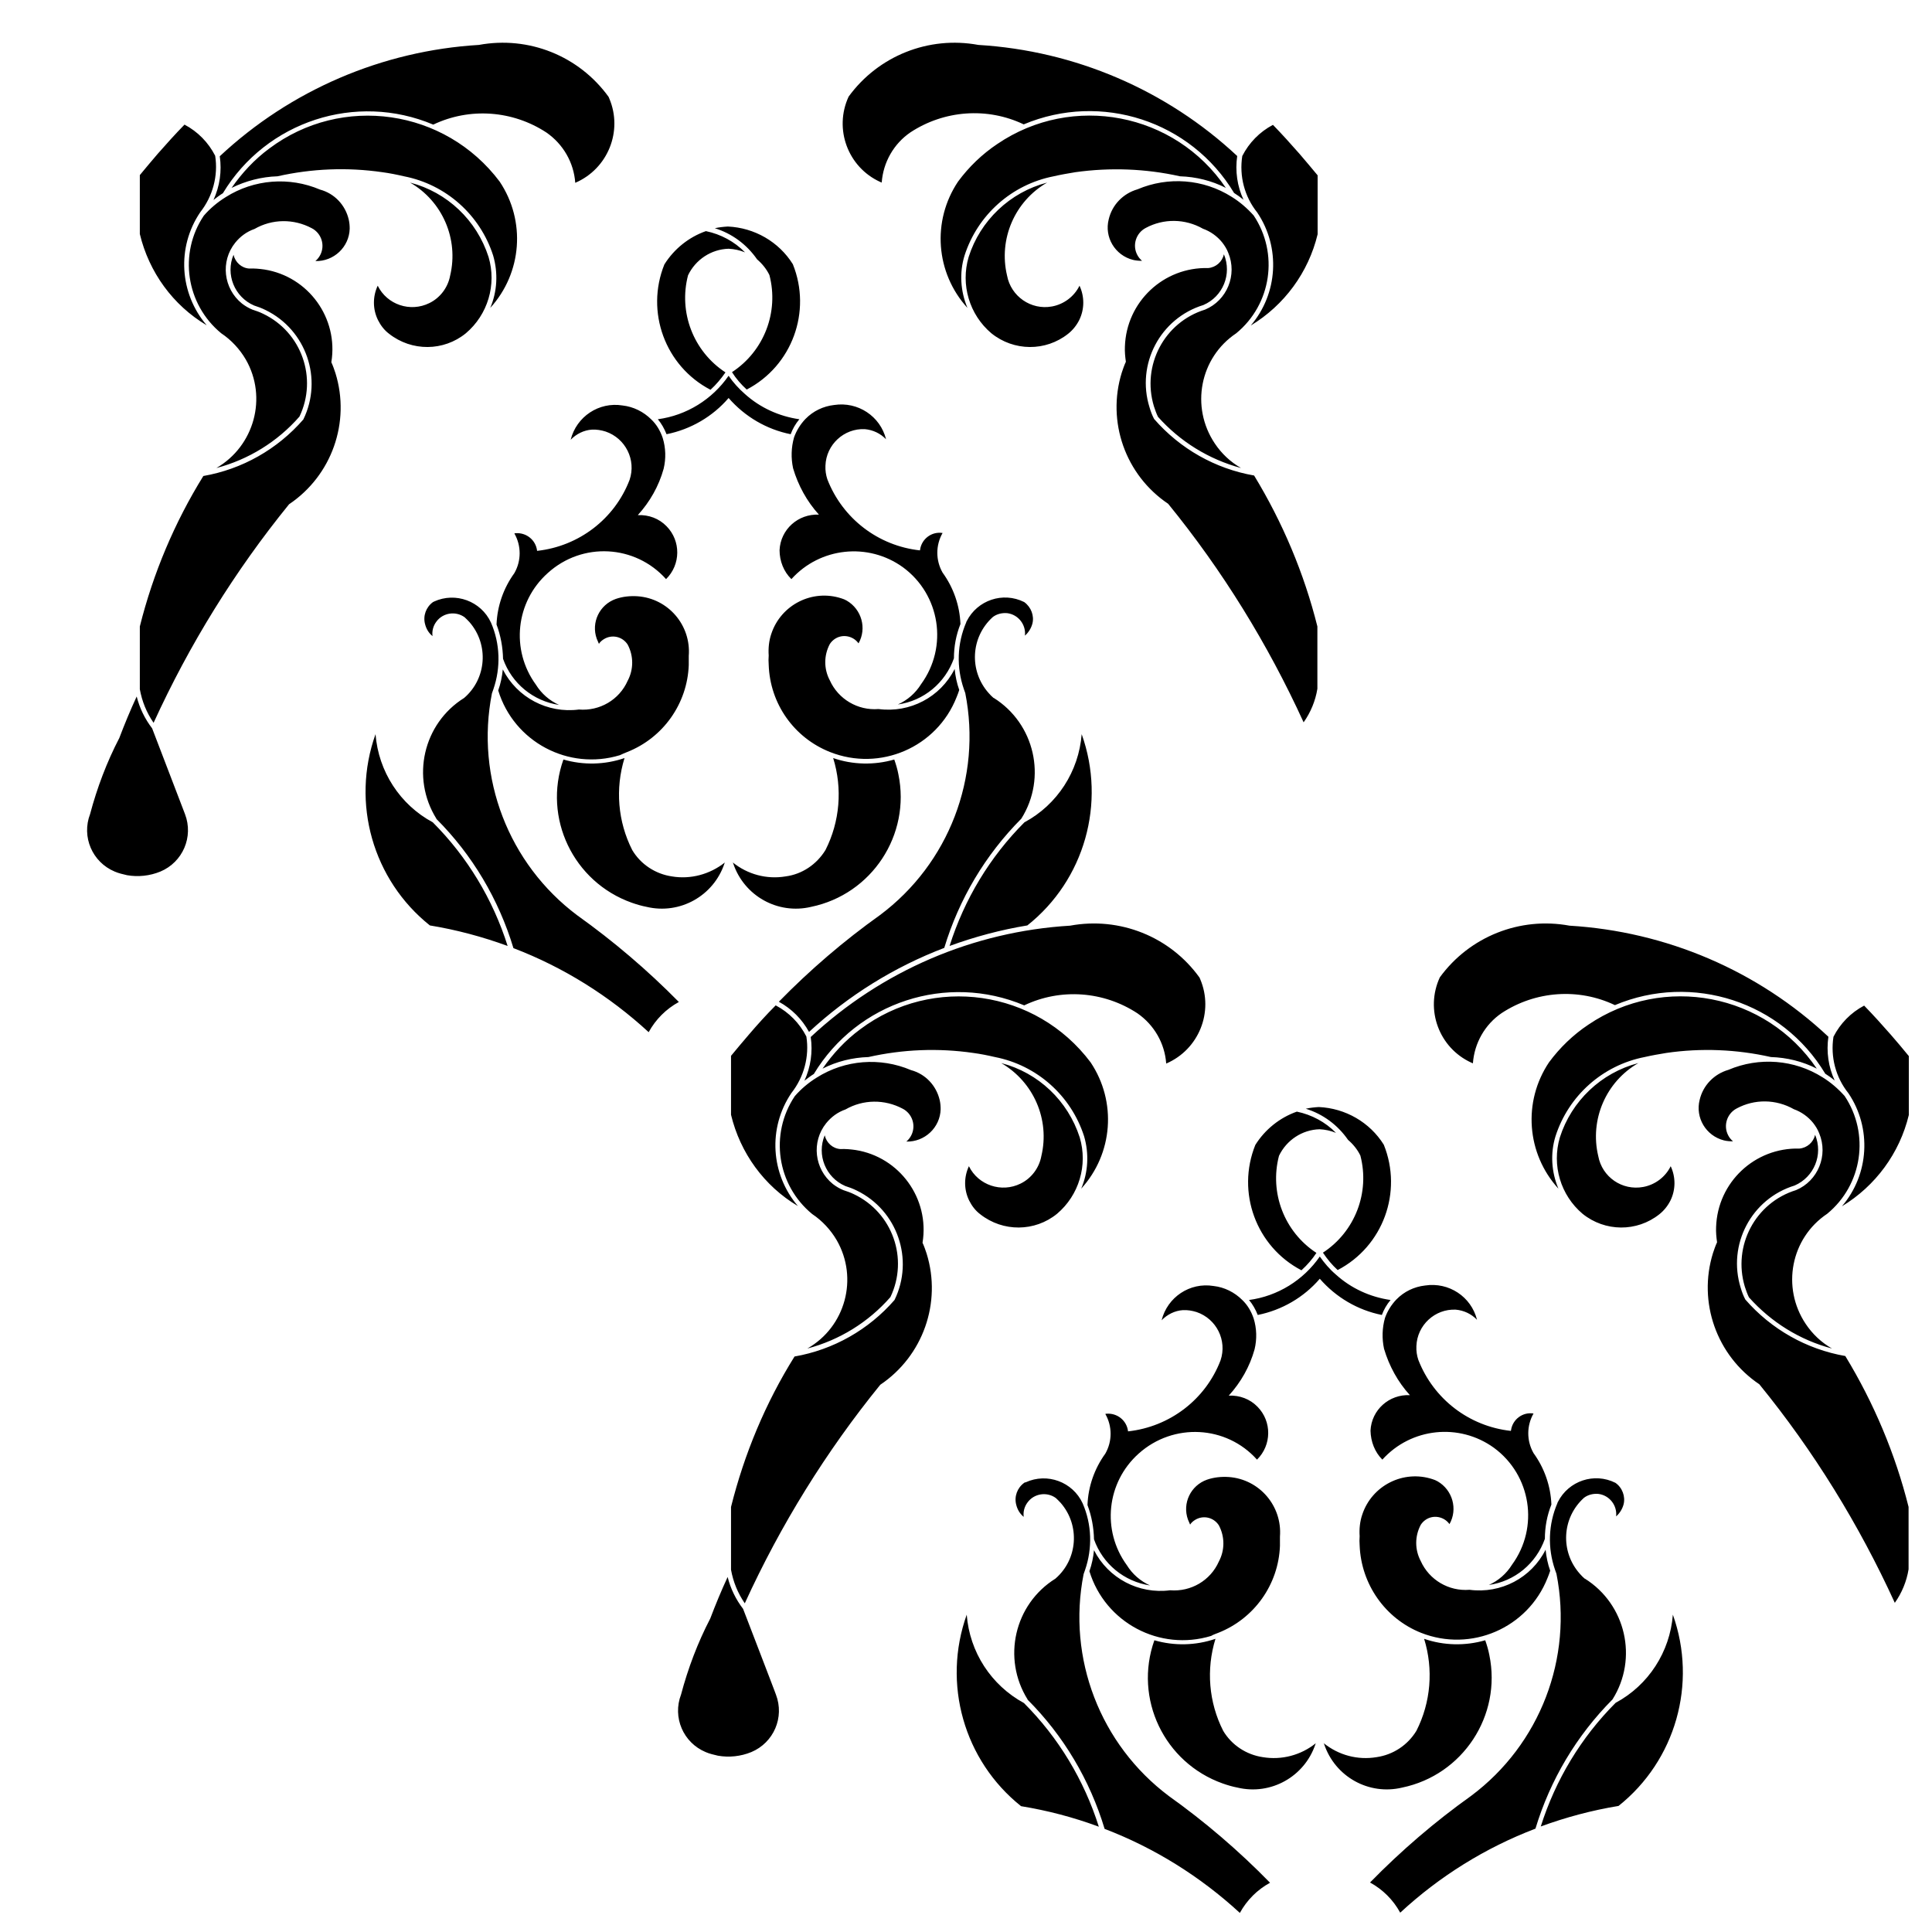 <?xml version="1.0" encoding="utf-8"?>
<!-- Generator: Adobe Illustrator 24.0.1, SVG Export Plug-In . SVG Version: 6.00 Build 0)  -->
<svg version="1.1" id="_x30_" xmlns="http://www.w3.org/2000/svg" xmlns:xlink="http://www.w3.org/1999/xlink" x="0px" y="0px"
	 width="800px" height="800px" viewBox="0 0 800 800" enable-background="new 0 0 800 800" xml:space="preserve">
<path fill-rule="evenodd" clip-rule="evenodd" d="M155.5,304c1.2,15.4,10.1,29.2,23.7,36.5c14.3,14.3,24.9,31.9,31,51.2
	c-10.4-3.8-21.2-6.7-32.2-8.5C154.4,364.4,145.3,332.5,155.5,304L155.5,304z M309.2,161.3c18.8-9.8,27-32.3,19.1-51.9
	c-5.8-9.3-15.9-15.1-26.9-15.6c-1.8,0.1-3.6,0.3-5.4,0.7c7.1,2.2,13.2,6.7,17.5,12.9c2.1,1.8,3.9,4,5.1,6.5
	c4,15.3-2.2,31.5-15.5,40.2C304.8,156.8,306.9,159.2,309.2,161.3L309.2,161.3z M300.4,154.2c-13.3-8.7-19.5-24.9-15.5-40.2
	c3.1-6.5,9.6-10.8,16.8-11c2.3,0.1,4.6,0.6,6.8,1.5c-4.4-4.5-10-7.5-16.2-8.8c-7.1,2.5-13.2,7.4-17.2,13.8
	c-7.9,19.6,0.3,42.1,19.1,51.9C296.6,159.2,298.6,156.8,300.4,154.2L300.4,154.2z M301.7,155.6c-6.8,9.8-17.4,16.4-29.3,18
	c1.5,1.8,2.7,3.9,3.6,6.2c10-2,19.1-7.3,25.7-15c6.7,7.7,15.7,13,25.7,15c0.8-2.2,2-4.3,3.6-6.2c-8.4-1.2-16.3-4.8-22.6-10.5
	C305.9,160.9,303.6,158.4,301.7,155.6L301.7,155.6z M65.3,63.7c-2.5,2.9-5,5.9-7.4,8.8c0,0,0,24.4,0,24.4
	c3.8,15.8,13.7,29.5,27.7,37.8c-11.3-13.2-12.5-32.3-2.7-46.8c5.2-6.6,7.5-15.1,6.2-23.4c-2.8-5.5-7.2-10-12.7-12.9
	C72.5,55.6,68.9,59.6,65.3,63.7L65.3,63.7z M89.6,193.8c13.3-3.5,25.3-10.9,34.4-21.3c7.6-15.9,0.9-35-15.1-42.6
	c-1.4-0.7-2.9-1.2-4.4-1.7c-1.5-0.6-3-1.5-4.3-2.5c-7.7-6.2-9-17.5-2.8-25.2c2.1-2.6,4.8-4.6,8-5.7c7.3-4.2,16.2-4.3,23.7-0.3
	c1,0.5,1.8,1.2,2.5,2c2.9,3.5,2.5,8.6-1,11.6c7.6,0.2,14-5.8,14.2-13.4c0-1.3-0.1-2.5-0.4-3.8c-1.4-6-5.9-10.8-11.9-12.4
	c-12.7-5.4-27.3-4.3-39,3.1c-3.4,2.1-6.5,4.7-9.1,7.7C73.9,104.9,77,126,91.6,138c4.2,2.8,7.7,6.6,10.2,10.9
	C110.8,164.6,105.3,184.7,89.6,193.8L89.6,193.8z M57.9,259.4v26c0.9,5,2.8,9.7,5.7,13.9c14.8-32.4,33.6-62.8,56.1-90.5
	c17.7-11.9,25.5-34,19.2-54.3c-0.5-1.5-1-3-1.7-4.5c3-18.3-9.5-35.5-27.7-38.4c-2.1-0.3-4.2-0.5-6.3-0.4c-3.2-0.2-5.8-2.6-6.5-5.7
	c-3.4,8.1,0.4,17.5,8.5,21c1.6,0.5,3.2,1.1,4.8,1.9c16.8,8.2,23.8,28.5,15.6,45.3c-10.7,12.3-25.3,20.6-41.4,23.4
	C72.3,216.3,63.4,237.4,57.9,259.4L57.9,259.4z M275.8,239.8c6.1-6,6.2-15.8,0.2-21.9c-3.1-3.2-7.4-4.8-11.9-4.6
	c5-5.5,8.7-12,10.7-19.2c1-4.2,0.9-8.6-0.4-12.8c-1-2.9-2.5-5.5-4.7-7.6c-3.2-3.2-7.4-5.3-11.9-5.8c-9.8-1.6-19.1,4.6-21.5,14.2
	c2.3-2.4,5.5-4,8.8-4.2c1.9-0.1,3.8,0.2,5.7,0.8c8.2,2.8,12.7,11.7,9.9,20c-6.2,16.2-21,27.5-38.3,29.4c-0.5-4.5-4.5-7.7-9-7.3
	c-0.1,0-0.3,0-0.4,0.1c2.9,5.1,2.9,11.3,0,16.4c-4.5,6.2-7.1,13.6-7.4,21.3c1.7,4.5,2.6,9.4,2.7,14.2c3.6,10.2,12.5,17.5,23.2,19.1
	c-4-1.8-7.3-4.7-9.6-8.4c-10.5-14.4-8.4-34.3,4.9-46.2C241.1,224.3,263,225.5,275.8,239.8L275.8,239.8z M198.3,18.6
	C158.3,21,120.3,37.3,91,64.7c0.9,6.2,0,12.4-2.6,18.1c1.3-1,2.6-2,3.9-2.8c18-29.8,55.1-41.9,87.1-28.4c15.1-7.2,32.9-5.9,46.9,3.3
	c6.9,4.8,11.3,12.4,11.9,20.8c13.5-5.8,19.8-21.4,14.1-34.9c-0.1-0.2-0.2-0.5-0.3-0.7C239.7,23.1,218.9,14.8,198.3,18.6L198.3,18.6z
	 M179.3,249.3c-2.9,2.1-4.2,5.7-3.3,9.1c0.5,2,1.5,3.7,3.1,5c-0.3-2.1,0.3-4.3,1.6-6c2.7-3.7,8-4.5,11.7-1.8c0.7,0.6,1.3,1.3,2,2
	c8.1,9.3,7.1,23.4-2.2,31.4c-17,10.6-22.1,33-11.5,50c0,0,0,0,0,0.1c14.9,14.9,25.8,33.3,31.9,53.5c20.7,7.9,39.7,19.8,56,34.8
	c2.9-5.3,7.2-9.6,12.5-12.5C268.1,401.7,254,389.7,239,379c-28.4-21.3-42.2-57-35.3-91.9c0.2-0.6,0.4-1.1,0.6-1.7
	c3.1-9,2.8-18.9-1-27.6c-4.1-8.9-14.7-12.8-23.6-8.7C179.6,249.2,179.5,249.2,179.3,249.3L179.3,249.3z M63,301.6
	c-3-3.9-5.2-8.4-6.4-13.2c-2.6,5.6-5,11.4-7.2,17.2c-5.2,10-9.2,20.6-12.1,31.5c-3.6,9.4,0.9,19.9,10.2,23.8
	c1.6,0.7,3.4,1.1,5.1,1.5c4.6,0.8,9.4,0.3,13.8-1.5c9.3-3.9,13.8-14.4,10.2-23.8L63,301.6L63,301.6z M114.9,73
	c14.2-3.2,28.9-3.8,43.4-1.7c3,0.4,6,1,9,1.7c17.4,3.4,31.5,16,36.9,32.8c2.1,7.2,1.7,14.9-1.2,21.7c13.2-14.5,14.8-36,3.9-52.3
	c-22.6-30.1-65.3-36.3-95.4-13.7c-6.1,4.5-11.3,10.1-15.6,16.3C101.8,74.9,108.3,73.2,114.9,73L114.9,73z M186.4,114.1
	c-0.9,4.9-4.1,9.2-8.6,11.4c-7.9,3.9-17.5,0.7-21.4-7.2c-2.1,4.5-2.1,9.7,0.1,14.2c1.1,2.2,2.6,4.2,4.6,5.7
	c9.4,7.4,22.6,7.3,31.8-0.2c9.1-7.7,12.8-20.1,9.4-31.6c-4.9-15.2-17.1-26.8-32.5-30.8C183.2,83.3,190,99,186.4,114.1L186.4,114.1z
	 M259.7,311.4c14.9-5.9,24.9-20,25.5-36c0-1.3,0-2.6,0-3.8c1-12.7-8.5-23.8-21.2-24.7c-3-0.2-6.1,0.1-9,1.1
	c-6.8,2.4-10.3,9.8-7.9,16.5c0.3,0.7,0.6,1.4,0.9,2.1c0.5-0.8,1.2-1.4,2-1.9c3.3-2.1,7.7-1.2,9.9,2.2c2.5,4.7,2.5,10.3,0,15
	c-3.5,7.9-11.6,12.6-20.2,11.9c-13,1.7-25.6-5-31.5-16.6c-0.3,3-0.9,5.9-1.9,8.7c6.5,21.3,29.1,33.3,50.4,26.8
	C257.7,312.2,258.7,311.8,259.7,311.4L259.7,311.4z M278.2,362.9c-6.8-1-12.9-5-16.4-10.9c-6-11.8-7.1-25.5-3.2-38.1
	c-8.2,2.8-17,3-25.3,0.6c-8.6,24.2,4.1,50.7,28.3,59.3c2,0.7,4,1.3,6.1,1.7c13.8,3.3,27.8-4.5,32.3-18c0-0.1,0.1-0.3,0.2-0.4
	C293.9,362.1,285.9,364.2,278.2,362.9L278.2,362.9z M447.9,304c-1.2,15.4-10.1,29.2-23.7,36.5c-14.3,14.3-24.9,31.9-31,51.2
	c10.4-3.8,21.2-6.7,32.2-8.5C449.1,364.4,458.1,332.5,447.9,304L447.9,304z M538.1,63.7c-3.6-4.1-7.2-8.1-11-12
	c-5.5,2.9-9.9,7.4-12.7,12.9c-1.3,8.3,0.9,16.8,6.2,23.4c9.7,14.4,8.6,33.6-2.7,46.8c13.9-8.4,23.9-22,27.7-37.8V72.6
	C543.1,69.6,540.6,66.6,538.1,63.7L538.1,63.7z M513.9,193.8c-4.4-2.5-8.1-6-10.9-10.2c-10.1-15.1-6.2-35.5,8.9-45.6
	c14.6-12,17.7-33.1,7.2-48.8c-2.7-3-5.7-5.6-9.1-7.7c-11.7-7.4-26.3-8.5-39-3.1c-5.9,1.7-10.5,6.4-11.9,12.4
	c-1.9,7.4,2.6,14.9,10,16.8c1.2,0.3,2.5,0.4,3.8,0.4c-0.8-0.7-1.5-1.5-2-2.5c-2.1-4-0.5-9,3.5-11.1c7.4-4,16.3-3.9,23.7,0.3
	c3.1,1.1,5.9,3.1,8,5.7c1,1.3,1.9,2.7,2.5,4.3c3.8,9.1-0.5,19.7-9.6,23.5c-16.9,5.2-26.3,23.1-21.2,40c0.5,1.5,1,3,1.7,4.4
	C488.6,182.8,500.5,190.2,513.9,193.8L513.9,193.8z M545.5,259.4c-5.5-22-14.4-43.1-26.2-62.5c-16.1-2.8-30.7-11.1-41.4-23.4
	c-0.8-1.5-1.4-3.1-1.9-4.8c-5.6-17.9,4.4-36.9,22.3-42.4c8.1-3.5,11.9-12.8,8.5-21c-0.7,3.1-3.3,5.4-6.5,5.7
	c-18.5-0.5-33.9,14-34.5,32.5c-0.1,2.1,0.1,4.2,0.4,6.3c-0.7,1.5-1.2,3-1.7,4.5c-6.3,20.3,1.5,42.4,19.2,54.3
	c22.5,27.6,41.3,58.1,56.1,90.5c2.9-4.1,4.9-8.9,5.7-13.9V259.4L545.5,259.4z M327.7,239.8c11.9-13.2,31.8-15.3,46.2-4.9
	c15.4,11.3,18.8,32.9,7.5,48.4c-2.3,3.7-5.6,6.6-9.6,8.4c10.7-1.5,19.6-8.9,23.2-19.1c0-4.9,0.9-9.7,2.7-14.2
	c-0.3-7.7-2.9-15.1-7.4-21.3c-2.9-5.1-2.9-11.3,0-16.4c-4.5-0.7-8.6,2.4-9.3,6.8c0,0.1,0,0.3-0.1,0.4c-17.3-1.9-32-13.2-38.3-29.4
	c-0.6-1.8-0.9-3.7-0.8-5.7c0.3-8.7,7.7-15.5,16.3-15.1c3.4,0.3,6.5,1.8,8.8,4.2c-2.4-9.6-11.7-15.7-21.5-14.2
	c-4.5,0.5-8.7,2.5-11.9,5.8c-2.1,2.2-3.7,4.8-4.7,7.6c-1.2,4.2-1.3,8.6-0.4,12.8c2.1,7.1,5.7,13.7,10.7,19.2
	c-8.6-0.4-15.9,6.1-16.3,14.7C322.8,232.3,324.5,236.7,327.7,239.8L327.7,239.8z M405.1,18.6c-20.5-3.8-41.4,4.5-53.7,21.4
	c-6.2,13.4-0.3,29.2,13,35.3c0.2,0.1,0.5,0.2,0.7,0.3c0.6-8.4,5-16.1,11.9-20.8c14-9.2,31.8-10.5,46.9-3.3
	c32.1-13.5,69.2-1.4,87.1,28.4c1.4,0.9,2.7,1.8,3.9,2.8c-2.6-5.6-3.5-11.9-2.6-18.1C483.1,37.3,445.1,21,405.1,18.6L405.1,18.6z
	 M424.1,249.3c-8.8-4.4-19.4-0.8-23.8,7.9c-0.1,0.2-0.2,0.3-0.2,0.5c-3.8,8.8-4.1,18.6-1,27.6c0.2,0.6,0.4,1.1,0.6,1.7
	c6.9,34.9-6.8,70.6-35.3,91.9c-15,10.7-29,22.7-41.9,35.9c5.3,2.9,9.6,7.2,12.5,12.5c16.3-15.1,35.3-26.9,56-34.8
	c6.1-20.2,17-38.5,31.9-53.5c10.7-17,5.5-39.4-11.4-50c0,0,0,0-0.1,0c-0.7-0.6-1.4-1.3-2-2c-8.2-9.2-7.5-23.2,1.7-31.5
	c1.7-1.3,3.9-1.8,6-1.6c4.6,0.6,7.8,4.8,7.3,9.3c1.5-1.3,2.6-3.1,3.1-5C428.3,255,427,251.4,424.1,249.3L424.1,249.3z M488.6,73
	c6.6,0.2,13.1,1.8,19,4.8c-21.1-31.2-63.5-39.3-94.6-18.2c-6.3,4.2-11.8,9.5-16.3,15.6c-10.9,16.3-9.3,37.8,3.9,52.3
	c-2.9-6.9-3.4-14.6-1.2-21.7c5.4-16.8,19.5-29.4,36.9-32.8c3-0.7,6-1.2,9-1.7C459.6,69.3,474.3,69.8,488.6,73L488.6,73z M417,114.1
	c-3.6-15.1,3.2-30.8,16.6-38.5c-15.4,4-27.7,15.7-32.5,30.8c-3.4,11.5,0.3,23.9,9.4,31.6c9.3,7.5,22.5,7.6,31.8,0.2
	c1.9-1.5,3.5-3.5,4.6-5.7c2.2-4.5,2.2-9.7,0.1-14.2c-2.2,4.5-6.5,7.7-11.4,8.6C426.9,128.5,418.6,122.7,417,114.1L417,114.1z
	 M343.7,311.4c20.7,8.2,44.2-1.9,52.4-22.7c0.4-1,0.8-2,1.1-3c-1-2.8-1.6-5.7-1.9-8.7c-5.9,11.7-18.5,18.3-31.5,16.6
	c-8.6,0.7-16.7-4.1-20.2-11.9c-2.5-4.7-2.5-10.3,0-15c0.5-0.8,1.2-1.5,1.9-2c3.2-2.3,7.7-1.5,10,1.7c3.5-6.2,1.3-14.1-4.9-17.7
	c-0.7-0.4-1.4-0.7-2.1-0.9c-12.1-4-25.1,2.6-29.1,14.6c-1,2.9-1.3,6-1.1,9c-0.1,1.3-0.1,2.6,0,3.8
	C318.8,291.4,328.8,305.5,343.7,311.4L343.7,311.4z M325.3,362.9c-7.8,1.3-15.7-0.8-21.9-5.8c0.1,0.1,0.1,0.2,0.2,0.4
	c4.5,13.5,18.5,21.3,32.3,18c25.1-5.2,41.3-29.8,36.1-54.9c-0.4-2.1-1-4.1-1.7-6.1c-8.3,2.4-17.2,2.2-25.3-0.6
	c3.9,12.6,2.8,26.3-3.2,38.1C338.1,358,332.1,362,325.3,362.9L325.3,362.9z M400.3,668.6c-10.2,28.5-1.2,60.4,22.5,79.3
	c11,1.8,21.7,4.6,32.2,8.5c-6.1-19.3-16.7-36.9-31-51.2C410.4,697.8,401.5,684.1,400.3,668.6L400.3,668.6z M553.9,525.9
	c18.8-9.8,27-32.3,19.1-51.9c-5.8-9.3-15.9-15.1-26.9-15.6c-1.8,0.1-3.6,0.3-5.4,0.7c7.1,2.2,13.2,6.7,17.5,12.9
	c2.1,1.8,3.9,4,5.1,6.5c4,15.3-2.2,31.5-15.5,40.2C549.6,521.4,551.6,523.8,553.9,525.9L553.9,525.9z M545.1,518.8
	c-13.3-8.7-19.5-24.9-15.5-40.2c3.1-6.5,9.6-10.8,16.8-11c2.3,0.1,4.6,0.6,6.8,1.5c-4.4-4.5-10-7.5-16.2-8.8
	c-7.1,2.5-13.2,7.4-17.2,13.8c-7.9,19.6,0.3,42.1,19.1,51.9C541.3,523.8,543.4,521.4,545.1,518.8L545.1,518.8z M546.5,520.3
	c-6.8,9.8-17.4,16.4-29.3,18c1.5,1.8,2.7,3.9,3.6,6.2c10-2,19.1-7.3,25.7-15c6.7,7.7,15.7,13,25.7,15c0.8-2.2,2-4.3,3.6-6.2
	c-8.4-1.2-16.3-4.8-22.6-10.5C550.6,525.6,548.4,523,546.5,520.3L546.5,520.3z M310.1,428.4c-2.5,2.9-5,5.9-7.4,8.8
	c0,0,0,24.4,0,24.4c3.8,15.8,13.7,29.5,27.7,37.8c-11.3-13.2-12.5-32.3-2.7-46.8c5.2-6.6,7.5-15.1,6.2-23.4
	c-2.8-5.5-7.2-10-12.7-12.9C317.3,420.2,313.6,424.3,310.1,428.4L310.1,428.4z M334.3,558.4c13.3-3.5,25.3-10.9,34.4-21.3
	c7.6-15.9,0.9-35-15.1-42.6c-1.4-0.7-2.9-1.2-4.4-1.7c-1.5-0.6-3-1.5-4.3-2.5c-7.7-6.2-9-17.5-2.8-25.2c2.1-2.6,4.8-4.6,8-5.7
	c7.3-4.2,16.2-4.3,23.7-0.3c1,0.5,1.8,1.2,2.5,2c2.9,3.5,2.5,8.6-1,11.6c7.6,0.2,14-5.8,14.2-13.4c0-1.3-0.1-2.5-0.4-3.8
	c-1.4-6-5.9-10.8-11.9-12.4c-12.7-5.4-27.3-4.3-39,3.1c-3.4,2.1-6.5,4.7-9.1,7.7c-10.5,15.7-7.4,36.8,7.2,48.8
	c4.2,2.8,7.7,6.6,10.2,10.9C355.5,529.3,350.1,549.4,334.3,558.4L334.3,558.4z M302.7,624c0,0,0,26,0,26c0.9,5,2.8,9.7,5.7,13.9
	c14.8-32.4,33.6-62.8,56.1-90.5c17.7-11.9,25.5-34,19.2-54.3c-0.5-1.5-1-3-1.7-4.5c3-18.3-9.5-35.5-27.7-38.4
	c-2.1-0.3-4.2-0.5-6.3-0.4c-3.2-0.2-5.8-2.6-6.5-5.7c-3.4,8.1,0.4,17.5,8.5,21c1.6,0.5,3.2,1.1,4.8,1.9
	c16.8,8.2,23.8,28.5,15.6,45.3c-10.7,12.3-25.3,20.6-41.4,23.4C317,580.9,308.2,602,302.7,624L302.7,624z M520.5,604.4
	c6.1-6,6.2-15.8,0.2-21.9c-3.1-3.2-7.4-4.8-11.9-4.6c5-5.5,8.7-12,10.7-19.2c1-4.2,0.9-8.6-0.4-12.8c-1-2.9-2.5-5.5-4.7-7.6
	c-3.2-3.2-7.4-5.3-11.9-5.8c-9.8-1.6-19.1,4.6-21.5,14.2c2.3-2.4,5.5-4,8.8-4.2c1.9-0.1,3.8,0.2,5.7,0.8c8.2,2.8,12.7,11.7,9.9,20
	c-6.2,16.2-21,27.5-38.3,29.4c-0.5-4.5-4.5-7.7-9-7.3c-0.1,0-0.3,0-0.4,0.1c2.9,5.1,2.9,11.3,0,16.4c-4.5,6.2-7.1,13.6-7.4,21.3
	c1.7,4.5,2.6,9.4,2.7,14.2c3.6,10.2,12.5,17.5,23.2,19.1c-4-1.8-7.3-4.7-9.6-8.4c-10.5-14.4-8.4-34.3,4.9-46.2
	C485.9,589,507.8,590.2,520.5,604.4L520.5,604.4z M443.1,383.3c-40.1,2.4-78,18.7-107.4,46.1c0.9,6.2,0,12.4-2.6,18.1
	c1.3-1,2.6-2,3.9-2.8c18-29.8,55.1-41.9,87.1-28.4c15.1-7.2,32.9-5.9,46.9,3.3c6.9,4.8,11.3,12.4,11.9,20.8
	c13.5-5.8,19.8-21.4,14.1-34.9c-0.1-0.2-0.2-0.5-0.3-0.7C484.5,387.8,463.6,379.5,443.1,383.3L443.1,383.3z M424.1,614
	c-2.9,2.1-4.2,5.7-3.3,9.1c0.5,2,1.5,3.7,3.1,5c-0.3-2.1,0.3-4.3,1.6-6c2.7-3.7,8-4.5,11.7-1.8c0.7,0.6,1.3,1.3,2,2
	c8.1,9.3,7.1,23.4-2.2,31.4c-17,10.6-22.1,33-11.5,50c0,0,0,0,0,0.1c14.9,14.9,25.8,33.3,31.9,53.5c20.7,7.9,39.7,19.8,56,34.8
	c2.9-5.3,7.2-9.6,12.5-12.5c-12.9-13.2-26.9-25.2-41.9-35.9c-28.4-21.3-42.2-57-35.3-91.9c0.2-0.6,0.4-1.1,0.6-1.7
	c3.1-9,2.8-18.9-1-27.6c-4.1-8.9-14.7-12.8-23.6-8.7C424.4,613.8,424.2,613.9,424.1,614L424.1,614z M307.7,666.2
	c-3-3.9-5.2-8.4-6.4-13.2c-2.6,5.6-5,11.4-7.2,17.2c-5.2,10-9.2,20.6-12.1,31.5c-3.6,9.4,0.9,19.9,10.2,23.8
	c1.6,0.7,3.4,1.1,5.1,1.5c4.6,0.8,9.4,0.3,13.8-1.5c9.3-3.9,13.8-14.4,10.2-23.8C321.4,701.8,307.7,666.2,307.7,666.2L307.7,666.2z
	 M359.6,437.7c14.2-3.2,28.9-3.8,43.4-1.7c3,0.4,6,1,9,1.7c17.4,3.4,31.5,16,36.9,32.8c2.1,7.2,1.7,14.9-1.2,21.7
	c13.2-14.5,14.8-36,3.9-52.3c-22.6-30.1-65.3-36.3-95.4-13.7c-6.1,4.5-11.3,10.1-15.6,16.3C346.5,439.5,353,437.9,359.6,437.7
	L359.6,437.7z M431.2,478.7c-0.9,4.9-4.1,9.2-8.6,11.4c-7.9,3.9-17.5,0.7-21.4-7.2c-2.1,4.5-2.1,9.7,0.1,14.2
	c1.1,2.2,2.6,4.2,4.6,5.7c9.4,7.4,22.6,7.3,31.8-0.2c9.1-7.7,12.8-20.1,9.4-31.6c-4.9-15.2-17.1-26.8-32.5-30.8
	C428,448,434.8,463.6,431.2,478.7L431.2,478.7z M504.5,676.1c14.9-5.9,24.9-20,25.5-36c0-1.3,0-2.6,0-3.8c1-12.7-8.5-23.8-21.2-24.7
	c-3-0.2-6.1,0.1-9,1.1c-6.8,2.4-10.3,9.8-7.9,16.5c0.3,0.7,0.6,1.4,0.9,2.1c0.5-0.8,1.2-1.4,2-1.9c3.3-2.1,7.7-1.2,9.9,2.2
	c2.5,4.7,2.5,10.3,0,15c-3.5,7.9-11.6,12.6-20.2,11.9c-13,1.7-25.6-5-31.5-16.6c-0.3,3-0.9,5.9-1.9,8.7
	c6.5,21.3,29.1,33.3,50.4,26.8C502.5,676.8,503.5,676.5,504.5,676.1L504.5,676.1z M522.9,727.6c-6.8-1-12.9-5-16.4-10.9
	c-6-11.8-7.1-25.5-3.2-38.1c-8.2,2.8-17,3-25.3,0.6c-8.6,24.2,4.1,50.7,28.3,59.3c2,0.7,4,1.3,6.1,1.7c13.8,3.3,27.8-4.5,32.3-18
	c0-0.1,0.1-0.3,0.2-0.4C538.7,726.8,530.7,728.9,522.9,727.6L522.9,727.6z M692.7,668.6c-1.2,15.4-10.1,29.2-23.7,36.5
	c-14.3,14.3-24.9,31.9-31,51.2c10.4-3.8,21.2-6.7,32.2-8.5C693.8,729,702.9,697.2,692.7,668.6L692.7,668.6z M782.9,428.4
	c-3.6-4.1-7.2-8.1-11-12c-5.5,2.9-9.9,7.4-12.7,12.9c-1.3,8.3,0.9,16.8,6.2,23.4c9.7,14.4,8.6,33.6-2.7,46.8
	c13.9-8.4,23.9-22,27.7-37.8c0,0,0-24.4,0-24.4C787.9,434.2,785.4,431.3,782.9,428.4L782.9,428.4z M758.6,558.4
	c-4.4-2.5-8.1-6-10.9-10.2c-10.1-15.1-6.2-35.5,8.9-45.6c14.6-12,17.7-33.1,7.2-48.8c-2.7-3-5.7-5.6-9.1-7.7
	c-11.7-7.4-26.3-8.5-39-3.1c-5.9,1.7-10.5,6.4-11.9,12.4c-1.9,7.4,2.6,14.9,10,16.8c1.2,0.3,2.5,0.4,3.8,0.4c-0.8-0.7-1.5-1.5-2-2.5
	c-2.1-4-0.5-9,3.5-11.1c7.4-4,16.3-3.9,23.7,0.3c3.1,1.1,5.9,3.1,8,5.7c1,1.3,1.9,2.7,2.5,4.3c3.8,9.1-0.5,19.7-9.6,23.5
	c-16.9,5.2-26.3,23.1-21.2,40c0.5,1.5,1,3,1.7,4.4C733.4,547.5,745.3,554.9,758.6,558.4L758.6,558.4z M790.3,624
	c-5.5-22-14.4-43.1-26.2-62.5c-16.1-2.8-30.7-11.1-41.4-23.4c-0.8-1.5-1.4-3.1-1.9-4.8c-5.6-17.9,4.4-36.9,22.3-42.4
	c8.1-3.5,11.9-12.8,8.5-21c-0.7,3.1-3.3,5.4-6.5,5.7c-18.5-0.5-33.9,14-34.5,32.5c-0.1,2.1,0.1,4.2,0.4,6.3c-0.7,1.5-1.2,3-1.7,4.5
	c-6.3,20.3,1.5,42.4,19.2,54.3c22.5,27.6,41.3,58.1,56.1,90.5c2.9-4.1,4.9-8.9,5.7-13.9C790.3,650,790.3,624,790.3,624L790.3,624z
	 M572.4,604.4c11.9-13.2,31.8-15.3,46.2-4.9c15.4,11.3,18.8,32.9,7.5,48.4c-2.3,3.7-5.6,6.6-9.6,8.4c10.7-1.5,19.6-8.9,23.2-19.1
	c0-4.9,0.9-9.7,2.7-14.2c-0.3-7.7-2.9-15.1-7.4-21.3c-2.9-5.1-2.9-11.3,0-16.4c-4.5-0.7-8.6,2.4-9.3,6.8c0,0.1,0,0.3-0.1,0.4
	c-17.3-1.9-32-13.2-38.3-29.4c-0.6-1.8-0.9-3.7-0.8-5.7c0.3-8.7,7.7-15.5,16.3-15.1c3.4,0.3,6.5,1.8,8.8,4.2
	c-2.4-9.6-11.7-15.7-21.5-14.2c-4.5,0.5-8.7,2.5-11.9,5.8c-2.1,2.2-3.7,4.8-4.7,7.6c-1.2,4.2-1.3,8.6-0.4,12.8
	c2.1,7.1,5.7,13.7,10.7,19.2c-8.6-0.4-15.9,6.1-16.3,14.7C567.6,597,569.3,601.3,572.4,604.4L572.4,604.4z M649.9,383.3
	c-20.5-3.8-41.4,4.5-53.7,21.4c-6.2,13.4-0.3,29.2,13,35.3c0.2,0.1,0.5,0.2,0.7,0.3c0.6-8.4,5-16.1,11.9-20.8
	c14-9.2,31.8-10.5,46.9-3.3c32.1-13.5,69.2-1.4,87.1,28.4c1.4,0.9,2.7,1.8,3.9,2.8c-2.6-5.6-3.5-11.9-2.6-18.1
	C727.9,401.9,689.9,385.7,649.9,383.3L649.9,383.3z M668.9,614c-8.8-4.4-19.4-0.8-23.8,7.9c-0.1,0.2-0.2,0.3-0.2,0.5
	c-3.8,8.8-4.1,18.6-1,27.6c0.2,0.6,0.4,1.1,0.6,1.7c6.9,34.9-6.8,70.6-35.3,91.9c-15,10.7-29,22.7-41.9,35.9
	c5.3,2.9,9.6,7.2,12.5,12.5c16.3-15.1,35.3-26.9,56-34.8c6.1-20.2,17-38.5,31.9-53.5c10.7-17,5.5-39.4-11.4-50c0,0,0,0-0.1,0
	c-0.7-0.6-1.4-1.3-2-2c-8.2-9.2-7.5-23.2,1.7-31.5c1.7-1.3,3.9-1.8,6-1.6c4.6,0.6,7.8,4.8,7.3,9.3c1.5-1.3,2.6-3.1,3.1-5
	C673.1,619.7,671.8,616,668.9,614L668.9,614z M733.3,437.7c6.6,0.2,13.1,1.8,19,4.8c-21.1-31.2-63.5-39.3-94.6-18.2
	c-6.3,4.2-11.8,9.5-16.3,15.6c-10.9,16.3-9.3,37.8,3.9,52.3c-2.9-6.9-3.4-14.6-1.2-21.7c5.4-16.8,19.5-29.4,36.9-32.8
	c3-0.7,6-1.2,9-1.7C704.4,433.9,719.1,434.5,733.3,437.7L733.3,437.7z M661.8,478.7c-3.6-15.1,3.2-30.8,16.6-38.5
	c-15.4,4-27.7,15.7-32.5,30.8c-3.4,11.5,0.3,23.9,9.4,31.6c9.3,7.5,22.5,7.6,31.8,0.2c1.9-1.5,3.5-3.5,4.6-5.7
	c2.2-4.5,2.2-9.7,0.1-14.2c-2.2,4.5-6.5,7.7-11.4,8.6C671.7,493.1,663.4,487.4,661.8,478.7L661.8,478.7z M588.4,676.1
	c20.7,8.2,44.2-1.9,52.4-22.7c0.4-1,0.8-2,1.1-3c-1-2.8-1.6-5.7-1.9-8.7c-5.9,11.7-18.5,18.3-31.5,16.6c-8.6,0.7-16.7-4.1-20.2-11.9
	c-2.5-4.7-2.5-10.3,0-15c0.5-0.8,1.2-1.5,1.9-2c3.2-2.3,7.7-1.5,10,1.7c3.5-6.2,1.3-14.1-4.9-17.7c-0.7-0.4-1.4-0.7-2.1-0.9
	c-12.1-4-25.1,2.6-29.1,14.6c-1,2.9-1.3,6-1.1,9c-0.1,1.3-0.1,2.6,0,3.8C563.6,656,573.6,670.2,588.4,676.1L588.4,676.1z M570,727.6
	c-7.8,1.3-15.7-0.8-21.9-5.8c0.1,0.1,0.1,0.2,0.2,0.4c4.5,13.5,18.5,21.3,32.3,18c25.1-5.2,41.3-29.8,36.1-54.9
	c-0.4-2.1-1-4.1-1.7-6.1c-8.3,2.4-17.2,2.2-25.3-0.6c3.9,12.6,2.8,26.3-3.2,38.1C582.9,722.6,576.9,726.6,570,727.6L570,727.6z"/>
</svg>
